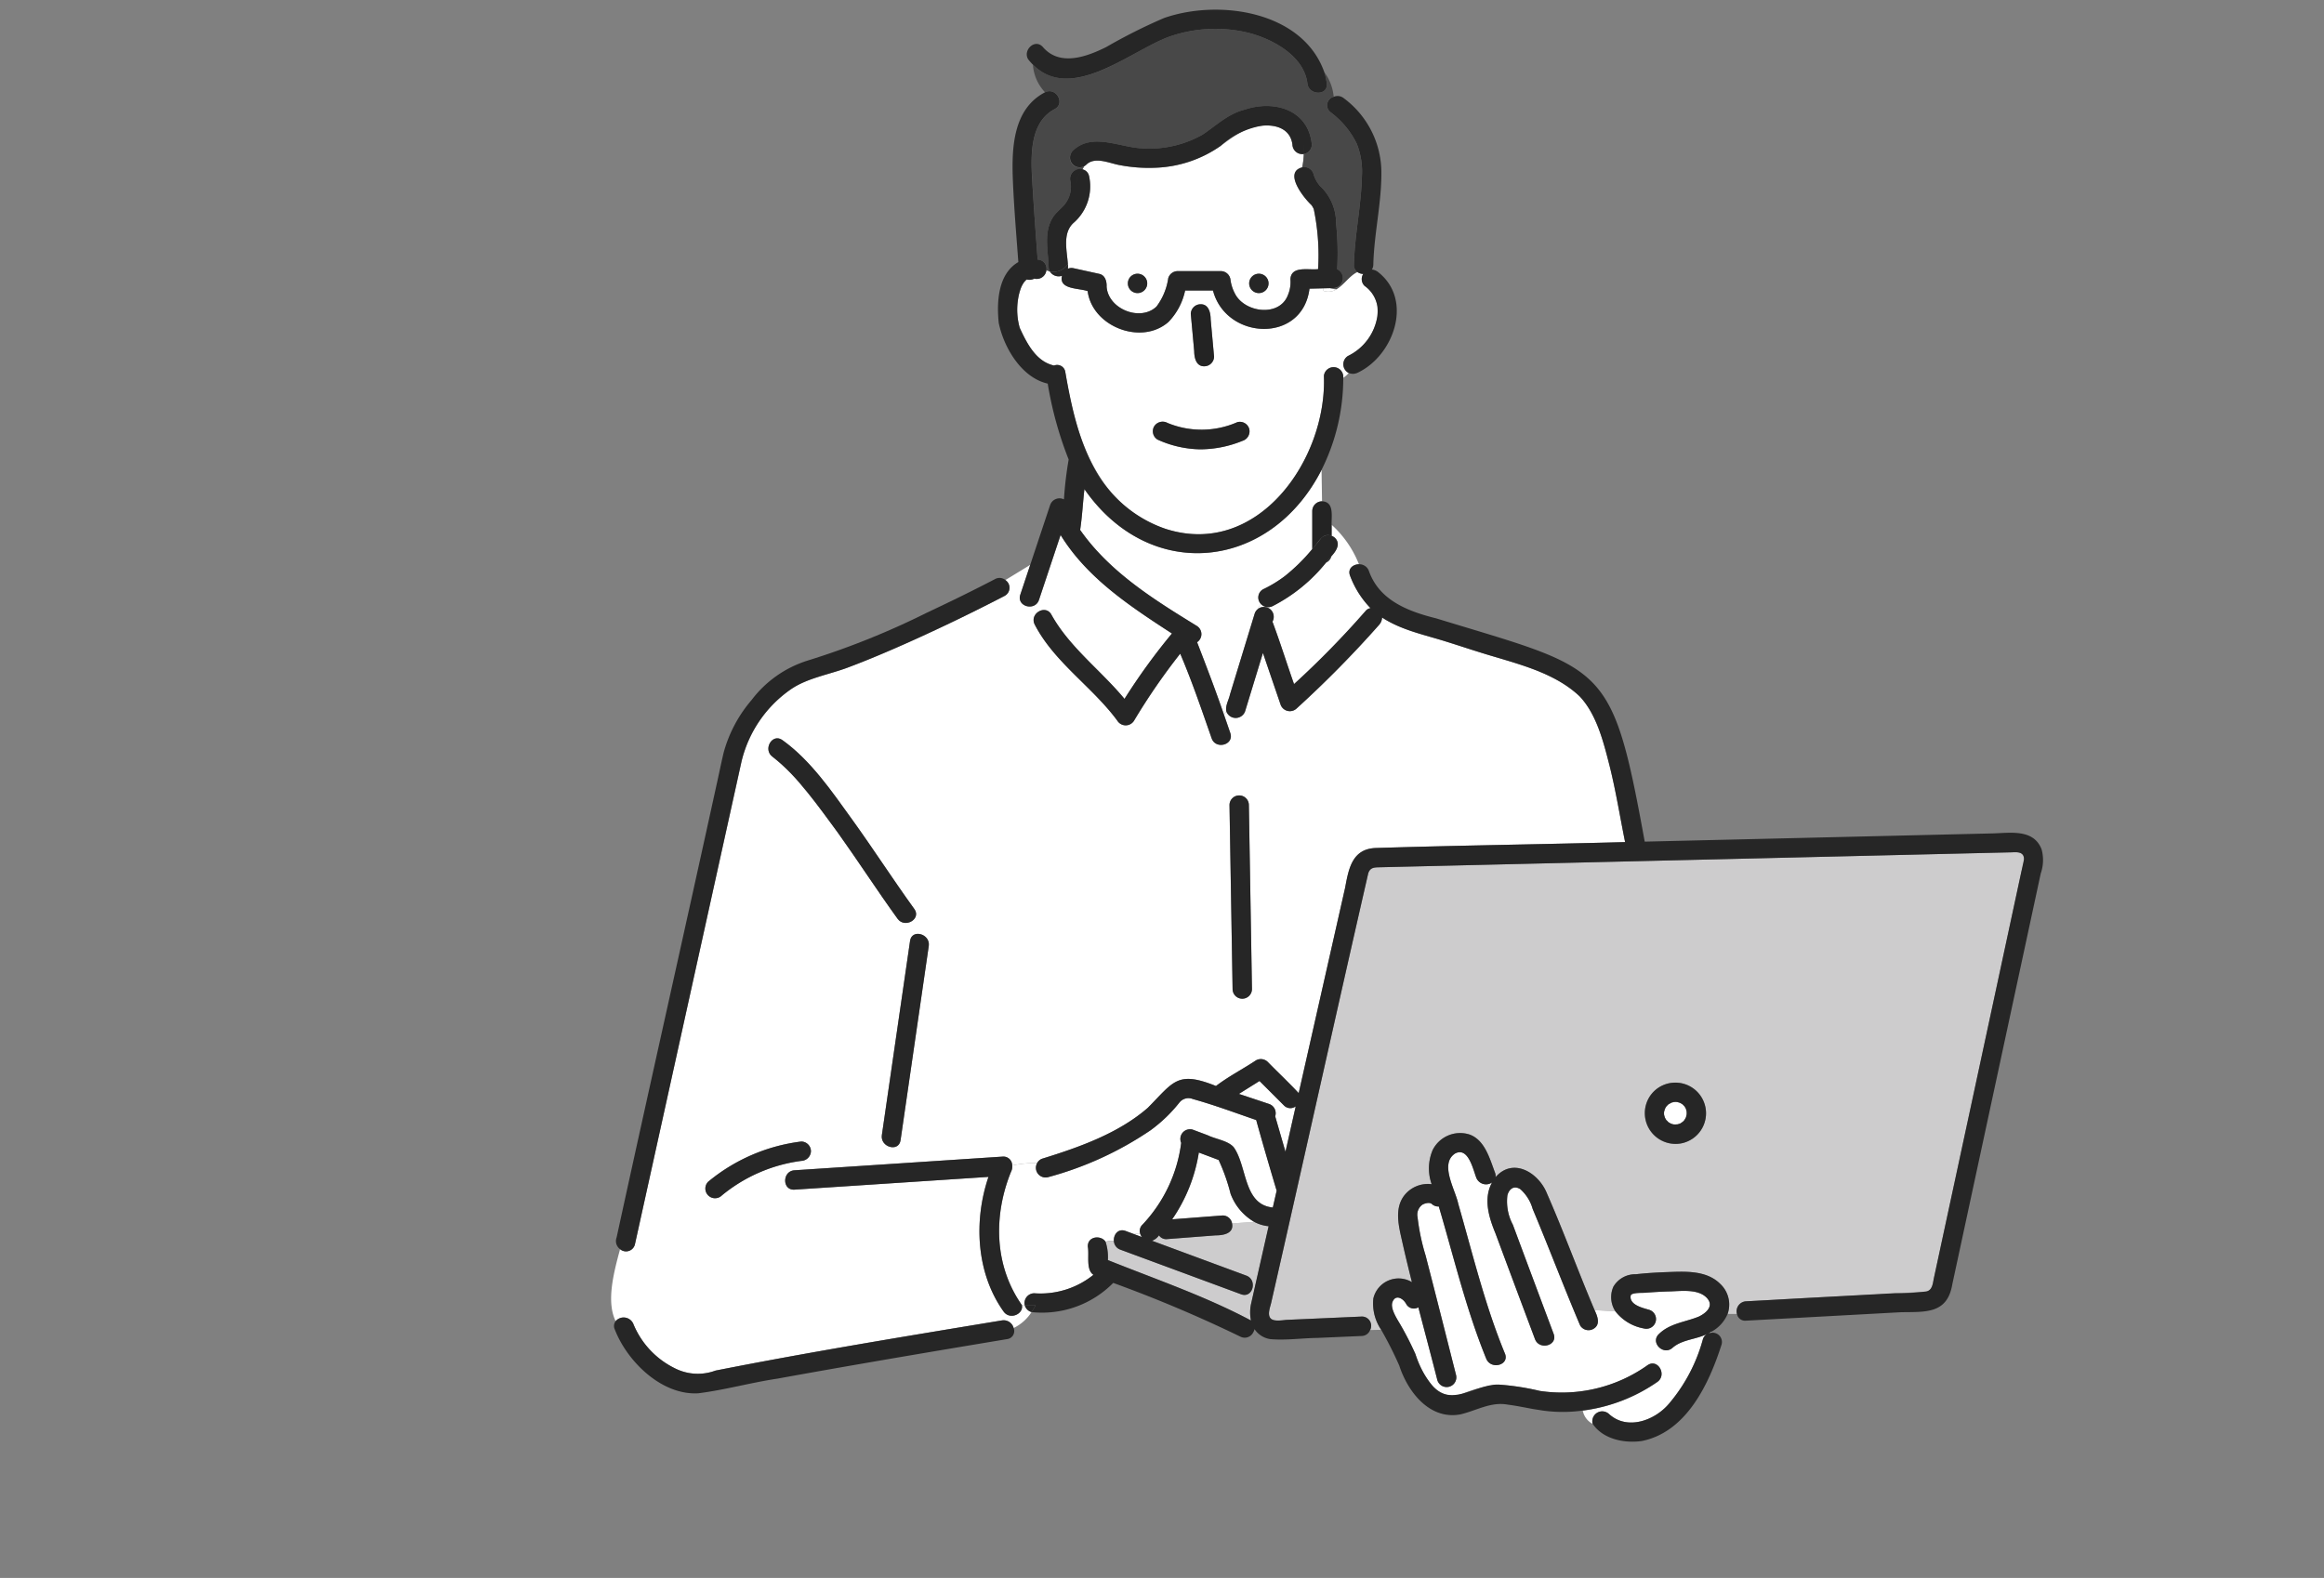 <svg xmlns="http://www.w3.org/2000/svg" xmlns:xlink="http://www.w3.org/1999/xlink" width="240" height="163" viewBox="0 0 240 163"><rect x="0" y="0" width="240" height="163" fill="#808080" stroke="none"/><defs><style>.a,.b{fill:none;}.a{stroke:#707070;}.c{clip-path:url(#a);}.d{clip-path:url(#b);}.e{fill:#fff;}.f{fill:#484848;}.g{fill:#cdcccd;}.h{fill:#232323;}.i{fill:#262626;}</style><clipPath id="a"><rect class="a" width="240" height="163" transform="translate(713 1348)"/></clipPath><clipPath id="b"><rect class="b" width="147.889" height="147.926"/></clipPath></defs><g class="c" transform="translate(-713 -1348)"><g transform="translate(776.111 1349)"><g class="d"><path class="e" d="M109.506,115.106a.153.153,0,0,0-.022-.016l-.01,0a.169.169,0,0,1,.032.019"/><path class="e" d="M110.046,115.164a.387.387,0,0,1,.105-.008.289.289,0,0,0-.039,0,.233.233,0,0,1-.066.011"/><path class="e" d="M109.426,115.071l.048.016a.446.446,0,0,0-.071-.043c-.031-.007-.036.008.023.027"/><path class="e" d="M108.951,113.318c.006,0,.008-.008.015-.012l0-.009a.2.2,0,0,1-.02.021"/><path class="e" d="M111.068,113.758a.422.422,0,0,0,0,.046l0,.015a.313.313,0,0,1,0-.061"/><path class="e" d="M110.707,114.873l-.044.023a.476.476,0,0,1-.043.032.576.576,0,0,1,.087-.055"/><path class="e" d="M108.987,113.273l-.016.024a.511.511,0,0,0,.073-.069c0-.019-.02-.014-.057.045"/><path class="e" d="M111.077,113.849c0-.01-.006-.019-.008-.029,0,.028,0,.055,0,.085.009.009.017-.009.005-.056"/><path class="e" d="M109.209,113.059h0"/><path class="e" d="M108.747,113.861a1.721,1.721,0,0,0,0,.3,2.289,2.289,0,0,0,.1.329,1.823,1.823,0,0,0,.124.209.208.208,0,0,1,.06.058c.057.058.114.126.159.17a1,1,0,0,0,.216.121.23.23,0,0,1,.081.047,1.859,1.859,0,0,0,.256.069,2.273,2.273,0,0,0,.286.006c-.037,0-.014-.023.087-.013.087-.02.171-.046.256-.072a1.6,1.6,0,0,0,.25-.152c-.044.026-.051.016.044-.032a1.553,1.553,0,0,0,.171-.173c.052-.082.1-.164.148-.248a2.1,2.1,0,0,0,.094-.344c0-.044.005-.088.006-.133,0-.028,0-.061-.009-.094a.188.188,0,0,1-.008-.1c-.023-.091-.047-.181-.076-.271a2.174,2.174,0,0,0-.153-.259h0l-.2-.2-.005,0a2.1,2.1,0,0,0-.26-.151c-.1-.032-.2-.059-.3-.085a2.343,2.343,0,0,0-.278,0,2,2,0,0,0-.314.078,2.272,2.272,0,0,1-.252.141.776.776,0,0,0-.181.177c0,.015-.028.045-.078.078a2.006,2.006,0,0,0-.133.229,2.29,2.29,0,0,0-.1.372c.006-.023.007-.029.012-.046.009-.085.045-.164,0,0"/><path class="e" d="M69.469,113.183l-2.511-2.511L64.829,112l3.1,1.034a1.009,1.009,0,0,1,.647,1.28q.529,1.83,1.061,3.66.528-2.343,1.058-4.684a.923.923,0,0,1-1.229-.11"/><path class="e" d="M109,114.748c.036.057.046.039.024,0a.532.532,0,0,0-.056-.052l.032.048"/><path class="e" d="M113.6,136.68v-.1c-.113.063-.227.123-.343.179a.988.988,0,0,1,.343-.08"/><path class="e" d="M54.827,126.789a1.075,1.075,0,0,1-.2-.385q-.338.039-.7.053l.9.332"/><path class="e" d="M68.382,62.944c-.028.092-.056.184-.085.276.794,2.126,1.472,4.3,2.226,6.445a93.822,93.822,0,0,0,7.4-7.567.8.8,0,0,1,.5-.278,9.627,9.627,0,0,1-2.109-3.335c-.29-.72.295-1.19.912-1.2a10.864,10.864,0,0,0-2.819-4.075v1.151c1.064.427.577,1.5-.03,2.094a1,1,0,0,1-.55.662A17.024,17.024,0,0,1,68.334,61.6a1.021,1.021,0,0,1-1.231-.211,1.263,1.263,0,0,0-.314.516,1,1,0,0,1,1.593,1.035"/><path class="e" d="M63.537,72.5c-.142-.575.257-1.208.375-1.776q1.269-4.156,2.54-8.312a.974.974,0,0,1,.337-.5,1.263,1.263,0,0,1,.314-.516.972.972,0,0,1,.221-1.518,13.078,13.078,0,0,0,2.246-1.362,19.014,19.014,0,0,0,2.836-2.794V51.785a1.016,1.016,0,0,1,1.01-1l-.05-3.247C68.06,57.953,55.644,59.268,48.877,49.528c-.162,1.4-.229,2.823-.442,4.213,3.045,4.351,7.618,7.193,12.046,9.915a1,1,0,0,1,.032,1.685C61.5,67.9,62.381,70.2,63.27,72.755a2.823,2.823,0,0,1,.267-.255"/><path class="e" d="M103.057,77.9c-.6-2.356-1.318-5.15-3.04-6.968-2.365-2.239-5.7-3.163-8.747-4.074-1.707-.494-3.384-1.063-5.08-1.592-2.226-.7-4.6-1.178-6.573-2.475a1.208,1.208,0,0,1-.28.726,111.8,111.8,0,0,1-8.544,8.668,1.014,1.014,0,0,1-1.673-.442q-.9-2.646-1.808-5.292-.919,3.009-1.838,6.018a1.029,1.029,0,0,1-1.936.035,2.831,2.831,0,0,0-.268.255q.344.984.68,1.97c.419,1.224-1.516,1.745-1.93.532-1.024-2.929-2.025-5.881-3.243-8.736a65.222,65.222,0,0,0-4.767,6.922,1.015,1.015,0,0,1-1.729,0c-2.563-3.485-6.506-6.024-8.523-9.918-.592-1.143,1.136-2.155,1.729-1.01,1.878,3.368,5.107,5.737,7.537,8.681a64.234,64.234,0,0,1,4.9-6.757c-4.279-2.786-8.766-5.72-11.5-10.179q-1.116,3.351-2.231,6.7c-.406,1.219-2.339.693-1.931-.532q.514-1.542,1.027-3.085l-2.574,1.574a.95.95,0,0,1-.068,1.634l-.513.265q-4.591,2.362-9.3,4.481c-2.114.948-4.248,1.858-6.418,2.67-1.895.709-4.1,1.062-5.79,2.194a12.666,12.666,0,0,0-5.156,7.508Q7.961,102.6,2.459,127.537a.942.942,0,0,1-1.534.5c-.67,2.471-1.439,5.423-.459,7.433a1.089,1.089,0,0,1,1.831.3,8.818,8.818,0,0,0,4.234,4.547,5.242,5.242,0,0,0,4.248.263c9.818-1.939,19.707-3.552,29.58-5.184a1.068,1.068,0,0,1,1.209.79,4.616,4.616,0,0,0,1.852-1.651,1,1,0,0,1-.708-.727h-.3c.224.906-1.223,1.6-1.885.673-2.821-3.953-3.109-9.342-1.562-13.908l-20.031,1.317c-1.288.084-1.279-1.918,0-2l21.524-1.415a.909.909,0,0,1,.958.914,12.791,12.791,0,0,1,2.584-.255.953.953,0,0,1,.576-.461c3.774-1.169,7.823-2.6,10.847-5.235,2.682-2.695,3.02-3.863,7.041-2.256,1.292-.985,2.772-1.743,4.129-2.646a1.018,1.018,0,0,1,1.213.156c1.057,1.082,2.167,2.12,3.2,3.225q2.4-10.617,4.8-21.235c.366-1.993.743-4.019,3.2-4.085,8.568-.267,17.141-.376,25.709-.609-.546-2.7-.974-5.421-1.656-8.093M19.637,118.92a16.2,16.2,0,0,0-8.2,3.565,1,1,0,0,1-1.415-1.416,18.631,18.631,0,0,1,9.611-4.151,1.007,1.007,0,0,1,1,1,1.033,1.033,0,0,1-1,1m.153-38.632a18.029,18.029,0,0,0-3.113-3.109c-1.039-.744-.038-2.48,1.011-1.728,2.915,2.086,5.086,5.273,7.158,8.143,2.21,3.062,4.252,6.242,6.464,9.3.757,1.046-.98,2.045-1.728,1.01-3.273-4.531-6.19-9.33-9.792-13.618M32.8,96.726q-1.457,10.029-2.912,20.059c-.185,1.272-2.114.728-1.931-.532q1.457-10.03,2.912-20.06c.185-1.272,2.114-.728,1.931.533m31.376,4.441q-.159-9.5-.319-19a1,1,0,0,1,2,0q.159,9.5.319,19a1,1,0,0,1-2,0"/><path class="e" d="M49.356,17.174a4.993,4.993,0,0,1-1.612,4.861c-1.145,1.058-.678,2.818-.575,4.244a3.337,3.337,0,0,0,.364-.572,3.337,3.337,0,0,1-.364.572,2.23,2.23,0,0,1,0,.476.992.992,0,0,1,.6-.045l2.645.582c.606.133.779.794.752,1.334.177,2.315,3.5,3.626,5.151,2.04a6.4,6.4,0,0,0,1.213-2.924,1.016,1.016,0,0,1,.965-.735h4.478a1.009,1.009,0,0,1,.989.925,4.232,4.232,0,0,0,.458,1.4c1,1.97,4.6,2.452,5.472.143a3.453,3.453,0,0,0,.256-1.63c.079-1.43,1.9-.918,2.858-1.045a23.386,23.386,0,0,0-.449-6.209,2.61,2.61,0,0,0-.143-.266c-.026-.043-.054-.084-.083-.125l-.024-.028c-.813-.762-2.892-3.387-.941-3.88a8.558,8.558,0,0,0,.164-1.38,1.02,1.02,0,0,1-1.175-.984c-.215-1.6-1.655-2.07-3.084-1.944-1.759.153-2.952,1.082-4.316,2.08a12.454,12.454,0,0,1-6.735,2.265,16.055,16.055,0,0,1-3.751-.279c-1.037-.193-2.512-.9-3.4-.038a1.083,1.083,0,0,1-.232.17,3.356,3.356,0,0,1-.177.312.891.891,0,0,1,.686.684m17.539,10.1a1,1,0,0,1,0,2,1,1,0,0,1,0-2m-12.529,0a1,1,0,0,1,0,2,1,1,0,0,1,0-2"/><path class="e" d="M74.227,28.768l-.67.016v.259a1.543,1.543,0,0,0,1.366-.17,2.144,2.144,0,0,1-.7-.1"/><path class="f" d="M76.711,26.333c.071-3.081.759-6.109.827-9.183a7.741,7.741,0,0,0-.551-3.337,9.048,9.048,0,0,0-2.72-3.241A.906.906,0,0,1,74.622,9a5.039,5.039,0,0,0-.97-2.54,6.854,6.854,0,0,1,.255,1.161c.155,1.278-1.849,1.262-2,0-.339-2.8-3.479-4.526-5.92-5.19a14.431,14.431,0,0,0-8.344.356C53.616,4.233,47.63,9.664,43.558,5.69a4.594,4.594,0,0,0,.725,2.174,2.639,2.639,0,0,0,2.582.492,2.639,2.639,0,0,1-2.582-.492,4.778,4.778,0,0,0,.529.674c1.133-.57,2.127,1.141.992,1.736-2.879,1.511-2.41,5.671-2.252,8.386.14,2.388.323,4.774.5,7.16a.927.927,0,0,1,.9,1.1,1.811,1.811,0,0,0,.366.127,1,1,0,0,1-.131-.474c-.053-1.729-.557-3.668.5-5.218.413-.606,1.072-.985,1.418-1.633a2.855,2.855,0,0,0,.324-2.02A.964.964,0,0,1,48.2,16.5v0a1.1,1.1,0,0,1,.47-.006,3.034,3.034,0,0,0,.177-.312,1,1,0,0,1-1.183-1.585c1.974-1.936,4.781-.384,7.14-.269a11.189,11.189,0,0,0,6.279-1.417c1.393-.933,2.628-2.143,4.308-2.57,3.052-1.042,6.622-.025,6.971,3.589a.987.987,0,0,1-.827.982,8.667,8.667,0,0,1-.163,1.381.981.981,0,0,1,1.161.673,3.334,3.334,0,0,0,.668,1.246,5.22,5.22,0,0,1,1.666,3.872,29.431,29.431,0,0,1,.113,4.74,1.048,1.048,0,0,1-.752,1.949,2.144,2.144,0,0,0,.7.1c.761-.459,1.358-1.406,2.15-1.769a.884.884,0,0,1-.362-.771"/><path class="e" d="M43.718,27.787l-.018,0a1.1,1.1,0,0,1-.773.087l-.015.008c-.022.016-.021.014-.033.022-.03.026-.06.053-.089.081s-.117.139-.149.173a3.319,3.319,0,0,0-.273.477,5.688,5.688,0,0,0-.351,1.319,6.889,6.889,0,0,0,.181,2.922c.74,1.593,1.676,3.474,3.544,3.888a.851.851,0,0,1,1.163.672c1.046,6.662,3.282,13.87,10.358,16.2,9.509,3.054,16.672-7.166,16.347-15.788a1,1,0,1,1,2,.176,2.54,2.54,0,0,0,.562-.493,1.009,1.009,0,0,1-.069-1.762,5.491,5.491,0,0,0,3.029-4.1,4.984,4.984,0,0,0,.01-.977,3.2,3.2,0,0,0-1.33-2.158.98.98,0,0,1-.135-1.234,1.056,1.056,0,0,1-.6-.194c-1.2.552-1.955,2.459-3.515,1.939v-.259l-1.441.035c-.721,5.7-8.624,5.319-9.968.189H59.273a6.616,6.616,0,0,1-1.725,3.255c-2.8,2.448-7.864.477-8.341-3.191-.9-.324-3-.151-2.647-1.584a1.068,1.068,0,0,1-1.246-.437,1.811,1.811,0,0,1-.366-.127,1,1,0,0,1-1.23.863m17.146,2.641c.852-.024,1.046.881,1.051,1.556l.351,3.851a1.013,1.013,0,0,1-1,1c-.852.024-1.046-.881-1.051-1.556l-.351-3.851a1.013,1.013,0,0,1,1-1M56.079,43.045a1.032,1.032,0,0,1,1.369-.359,9.165,9.165,0,0,0,7.218-.076,1.006,1.006,0,0,1,1.231.7,1.031,1.031,0,0,1-.7,1.231,11.574,11.574,0,0,1-4.388.875,11.031,11.031,0,0,1-4.372-1,1.009,1.009,0,0,1-.359-1.37"/><path class="e" d="M68.671,121.827c-.674-2.378-1.4-4.744-2.05-7.128-2.168-.744-4.336-1.557-6.539-2.167a1.192,1.192,0,0,0-1.406.38,15.218,15.218,0,0,1-2.958,2.839,35,35,0,0,1-10.6,4.854,1,1,0,0,1-1.108-1.47,12.8,12.8,0,0,0-2.585.255,1.194,1.194,0,0,1-.125.659c-1.836,4.526-1.737,9.7,1.121,13.762h.3a1.012,1.012,0,0,1,.977-1.217,8.72,8.72,0,0,0,6.119-1.906c-.8-.534-.416-2.028-.577-2.9-.055-1.081,1.338-1.247,1.831-.519a2.348,2.348,0,0,1,.859-.08c-.049-.644.44-1.317,1.207-1.034l.8.3q.363-.014.7-.052a.9.9,0,0,1,.258-.909,15.086,15.086,0,0,0,3.988-8.436,1,1,0,0,1,1.167-1.376l1.564.587c.822.405,2.121.558,2.7,1.251,1.4,1.979.976,5.917,4.029,6.215l.4-1.753a1.017,1.017,0,0,1-.063-.156"/><path class="g" d="M64.129,125.377c.2,1.056-.915,1.239-1.706,1.237L57.354,127a.883.883,0,0,1-.776-.39,1.5,1.5,0,0,1-.722.557l9.734,3.6c1.2.444.678,2.379-.532,1.931L52.6,128.091a1.009,1.009,0,0,1-.674-.9,2.353,2.353,0,0,0-.86.079,5.249,5.249,0,0,1,.241,1.9c4.953,1.987,10.062,3.727,14.777,6.24a4.168,4.168,0,0,1,.028-1.8l1.794-7.939a3.922,3.922,0,0,1-1.49-.452Z"/><path class="e" d="M63.972,122.308a19.737,19.737,0,0,0-1.23-3.48l-2.046-.769a16.717,16.717,0,0,1-2.754,6.9l5.211-.4a.987.987,0,0,1,.976.821l2.283-.16a5.6,5.6,0,0,1-2.44-2.909"/><path class="g" d="M144.635,87.047,79.229,88.594c-.492.012-.872.069-1.044.636C74.8,104,71.532,118.819,68.16,133.6c-.542,1.707-.109,1.979,1.639,1.743L77.507,135a.953.953,0,0,1,.875,1.393l1.15-.024a4.846,4.846,0,0,1-.817-3.238,2.678,2.678,0,0,1,3.986-1.69c-.348-1.39-.687-2.781-1-4.177-.342-1.529-.842-3.362.181-4.741a3.1,3.1,0,0,1,2.856-1.2,4.877,4.877,0,0,1,.1-3.519,3.171,3.171,0,0,1,3.792-1.618c1.6.558,2.107,2.509,2.648,3.937a.918.918,0,0,1,.055.474c1.817-2.082,4.446-.465,5.306,1.671,1.746,3.977,3.23,8.067,4.927,12.065l2.145.13a2.663,2.663,0,0,1-.207-2.553,2.622,2.622,0,0,1,2.325-1.281c1.04-.114,2.088-.18,3.134-.218,1.884-.068,4.149-.23,5.59,1.232a2.921,2.921,0,0,1,.744,3.086h.967a1.033,1.033,0,0,1,.934-1.3l2.667-.145c5.308-.337,10.653-.508,15.943-.869.656-.128.679-.86.8-1.4q4.509-20.959,9.02-41.918c.276-1.086.762-2.241-.989-2.048m-31.572,27.162a3.168,3.168,0,1,1-2.108-3.2,3.173,3.173,0,0,1,2.108,3.2"/><path class="e" d="M103.032,145.054c1.932,1.781,4.868.649,6.326-1.191a17.224,17.224,0,0,0,3.381-6.493.948.948,0,0,1,.512-.609c-1.15.617-2.614.581-3.626,1.454-.945.874-2.364-.539-1.415-1.415,1.116-1.1,2.725-1.228,4.107-1.794.8-.379,1.61-1.122.82-1.947-.894-.933-2.634-.689-3.795-.657q-1.236.035-2.471.134c-.435.073-1.818-.149-1.591.576.216.791,1.209.972,1.888,1.185a1,1,0,0,1-.532,1.93,4.787,4.787,0,0,1-2.926-1.763l-2.145-.13c.29.628.649,1.494-.127,1.937a1.007,1.007,0,0,1-1.369-.359c-1.693-3.986-3.222-8.04-4.9-12.033a4.3,4.3,0,0,0-1.267-2.034c-.648-.421-1.161-.053-1.342.629a5.123,5.123,0,0,0,.562,3.035q.468,1.261.939,2.523,1.632,4.38,3.275,8.756c.453,1.21-1.483,1.727-1.931.532q-2.04-5.444-4.069-10.891c-.684-1.657-1.289-3.6-.361-5.285a1.087,1.087,0,0,1-1.63-.488c-.35-.925-.836-3.192-2.175-2.508-1.657,1.049.011,3.745.312,5.195,1.492,5.183,2.757,10.486,4.824,15.481.493,1.191-1.445,1.705-1.93.532-2.078-5.093-3.343-10.464-4.9-15.727a.978.978,0,0,1-.72-.259c-.237-.21-.746-.071-.991.082a1.266,1.266,0,0,0-.483,1.275,21.739,21.739,0,0,0,.826,3.948c1.065,4.108,2.1,8.224,3.143,12.337a1,1,0,0,1-1.93.532c-.636-2.5-1.307-5-1.957-7.5a.907.907,0,0,1-1.27-.371c-.3-.552-1.094-1.018-1.407-.166-.262.713.587,1.892.915,2.488a31.668,31.668,0,0,1,1.462,2.9c.717,2.043,2.119,4.956,4.758,4.116a13.2,13.2,0,0,1,3.83-.977,25.951,25.951,0,0,1,4.242.651,15.3,15.3,0,0,0,11.13-2.65c1.061-.739,2.06,1,1.011,1.729a17.359,17.359,0,0,1-7.692,2.953,1.951,1.951,0,0,0,1.017,1.367,1.024,1.024,0,0,1,1.672-1.028"/><path class="e" d="M108.951,114.68c.006,0,.014.015.021.02l0-.006a.21.21,0,0,0-.017-.014"/><path class="h" d="M73.417,50.784l.045,2.9-.045-2.9a1.016,1.016,0,0,0-1.01,1v3.935c.579-.56,1.007-1.778,2-1.355v-1.15c-.063-.047-.117-.1-.183-.148.066.044.12.1.183.148-.036-.877.294-2.38-.991-2.43"/><path class="h" d="M74.378,56.459q-.27.334-.55.662a1,1,0,0,0,.55-.662"/><path class="h" d="M61.265,36.836a1.012,1.012,0,0,0,1-1l-.351-3.851c-.005-.674-.2-1.581-1.051-1.556a1.013,1.013,0,0,0-1,1l.351,3.852c.005.673.2,1.58,1.051,1.555"/><path class="h" d="M56.079,43.045a1.009,1.009,0,0,0,.359,1.37,11.031,11.031,0,0,0,4.372,1A11.574,11.574,0,0,0,65.2,44.54a1.031,1.031,0,0,0,.7-1.231,1.006,1.006,0,0,0-1.231-.7,9.165,9.165,0,0,1-7.218.076,1.032,1.032,0,0,0-1.369.359"/><path class="i" d="M54.366,27.275a1,1,0,0,0,0,2,1,1,0,0,0,0-2"/><path class="i" d="M66.895,27.275a1,1,0,0,0,0,2,1,1,0,0,0,0-2"/><path class="i" d="M79.226,27.117a1.264,1.264,0,0,0-.662-.274.979.979,0,0,0,.149-.509c.076-3.246.882-6.462.83-9.7a9.577,9.577,0,0,0-3.86-7.473A1.021,1.021,0,0,0,74.622,9a3.753,3.753,0,0,0,.938,2.025A3.753,3.753,0,0,1,74.622,9a.906.906,0,0,0-.355,1.571,9.059,9.059,0,0,1,2.721,3.241,7.73,7.73,0,0,1,.55,3.337c-.068,3.075-.755,6.1-.826,9.184a.879.879,0,0,0,.361.77,1.5,1.5,0,0,1,1.156-.063c0-.667-1.335-1.334-.667-2-.668.668.667,1.335.667,2a1.5,1.5,0,0,0-1.156.063,1.052,1.052,0,0,0,.6.195.981.981,0,0,0,.135,1.234,3.2,3.2,0,0,1,1.33,2.157,5.073,5.073,0,0,1-.009.978,5.492,5.492,0,0,1-3.03,4.1,1.008,1.008,0,0,0,.069,1.761,5.5,5.5,0,0,0,.724-1.142,5.5,5.5,0,0,1-.724,1.142,1.122,1.122,0,0,0,.941-.033c3.716-1.762,5.757-7.5,2.115-10.376"/><path class="i" d="M73.652,6.461c-.032-.036-.06-.072-.094-.107.034.035.062.071.094.107C71.428.151,62.781-1.119,57.109.858a56.545,56.545,0,0,0-5.975,3c-2.03,1.012-4.8,2.026-6.541.008-.8-.925-2.1.3-1.528,1.256a.806.806,0,0,1,.463-.106.806.806,0,0,0-.463.106C47.029,10.14,53.471,4.3,57.641,2.788a14.434,14.434,0,0,1,8.345-.356c2.441.664,5.58,2.389,5.92,5.19.153,1.262,2.156,1.278,2,0a6.759,6.759,0,0,0-.255-1.161"/><path class="i" d="M74.979,26.82a29.443,29.443,0,0,0-.113-4.741A5.222,5.222,0,0,0,73.2,18.207a3.327,3.327,0,0,1-.669-1.246.98.98,0,0,0-1.16-.673,5.769,5.769,0,0,1-.483,1.411v0a5.769,5.769,0,0,0,.483-1.411c-1.951.494.125,3.116.94,3.88l.024.028c.029.041.057.082.084.125a2.712,2.712,0,0,1,.142.266A23.342,23.342,0,0,1,73.01,26.8c-.957.126-2.781-.384-2.858,1.045a3.453,3.453,0,0,1-.256,1.63c-.868,2.309-4.475,1.827-5.472-.143a4.209,4.209,0,0,1-.458-1.4,1.009,1.009,0,0,0-.989-.925H58.5a1.017,1.017,0,0,0-.965.735,6.409,6.409,0,0,1-1.213,2.924c-1.655,1.586-4.974.275-5.15-2.041.026-.539-.146-1.2-.753-1.333l-2.645-.582a.989.989,0,0,0-.6.045,2.3,2.3,0,0,0,0-.476,1.808,1.808,0,0,1-1.856.773,1.068,1.068,0,0,0,1.246.437c-.352,1.433,1.742,1.259,2.647,1.584.477,3.667,5.547,5.638,8.341,3.191a6.63,6.63,0,0,0,1.726-3.255h2.876c1.346,5.133,9.248,5.508,9.967-.19l1.441-.035v0l1.043-.025a1.018,1.018,0,0,0,.379-1.939"/><path class="i" d="M49.355,17.174a.891.891,0,0,0-.686-.684c-.365.573-.849,1.117-.47,1.876-.379-.759.1-1.3.47-1.876a1.012,1.012,0,0,0-1.244,1.216,2.862,2.862,0,0,1-.325,2.021c-.346.648-1,1.026-1.418,1.632-1.056,1.551-.552,3.489-.5,5.219a1,1,0,0,0,.131.474,1.807,1.807,0,0,0,1.855-.773c-.1-1.426-.57-3.185.574-4.243a4.993,4.993,0,0,0,1.612-4.862"/><path class="i" d="M72.361,13.925c-.354-3.616-3.913-4.63-6.971-3.589-1.681.428-2.914,1.637-4.308,2.571A11.178,11.178,0,0,1,54.8,14.323c-2.36-.115-5.167-1.666-7.141.269a1.006,1.006,0,0,0,1.183,1.586,1.2,1.2,0,0,0,.021-1.149,1.2,1.2,0,0,1-.021,1.149,1.028,1.028,0,0,0,.232-.17c.883-.865,2.358-.155,3.4.038a16.006,16.006,0,0,0,3.752.279A12.468,12.468,0,0,0,62.96,14.06a8.38,8.38,0,0,1,4.316-2.081c1.428-.125,2.869.344,3.083,1.946a1.021,1.021,0,0,0,1.175.983c.019-.4.021-.809.021-1.213,0,.4,0,.808-.021,1.213a.988.988,0,0,0,.827-.983"/><path class="i" d="M42.712,133.811a.994.994,0,0,0,.707.727c.158-.235.3-.479.432-.727Z"/><path class="i" d="M147.725,86.735c-.826-2.139-3.253-1.686-5.055-1.644l-35.93.85c-3.4-18.657-4.029-17.706-21.542-23.065-2.895-.721-5.889-1.859-6.952-4.924a1.049,1.049,0,0,0-1.019-.664,17,17,0,0,0,1,1.784,17,17,0,0,1-1-1.784c-.616.007-1.2.476-.911,1.2a9.631,9.631,0,0,0,2.109,3.336.8.8,0,0,0-.5.278,93.794,93.794,0,0,1-7.4,7.566c-.754-2.142-1.432-4.319-2.226-6.444a1.019,1.019,0,0,0-1.508-1.311,5.337,5.337,0,0,0,.1,1.834,5.337,5.337,0,0,1-.1-1.834.982.982,0,0,0-.338.5q-1.269,4.156-2.539,8.313c-.119.568-.517,1.2-.375,1.775a4.265,4.265,0,0,0,1.345-1.416A4.265,4.265,0,0,1,63.538,72.5a1.029,1.029,0,0,0,1.936-.034l1.839-6.019q.9,2.647,1.808,5.293a1.014,1.014,0,0,0,1.673.442,111.785,111.785,0,0,0,8.543-8.668,1.216,1.216,0,0,0,.281-.726c1.974,1.3,4.347,1.774,6.572,2.474,1.7.53,3.374,1.1,5.08,1.593,3.048.91,6.384,1.835,8.747,4.074,1.723,1.818,2.438,4.612,3.04,6.967.683,2.673,1.11,5.394,1.657,8.094-8.569.233-17.142.342-25.71.608-2.454.068-2.833,2.091-3.2,4.086l-4.8,21.235c-1.03-1.1-2.14-2.144-3.2-3.225a1.016,1.016,0,0,0-1.213-.156c-1.357.9-2.837,1.661-4.128,2.646-4.009-1.608-4.372-.433-7.042,2.256-3.024,2.634-7.073,4.066-10.847,5.235a.953.953,0,0,0-.576.461c.286,0,.572-.005.858-.005-.286,0-.572,0-.858.005a1,1,0,0,0,1.109,1.469,34.987,34.987,0,0,0,10.605-4.853,15.247,15.247,0,0,0,2.958-2.839,1.191,1.191,0,0,1,1.406-.38c2.2.61,4.37,1.423,6.539,2.167.675,2.433,1.378,4.869,2.113,7.284l-.4,1.753c-3.054-.3-2.628-4.234-4.029-6.215-.582-.694-1.879-.846-2.7-1.251l-1.564-.587a1,1,0,0,0-1.167,1.376,15.077,15.077,0,0,1-3.989,8.436.9.9,0,0,0-.257.909,2.619,2.619,0,0,0,1.577-.6,2.619,2.619,0,0,1-1.577.6,1.071,1.071,0,0,0,.2.384l-.9-.332c-.345.013-.7.014-1.059.014.358,0,.714,0,1.059-.014l-.8-.3c-.767-.284-1.255.39-1.206,1.034a4.073,4.073,0,0,0,2.284-.055,4.073,4.073,0,0,1-2.284.055,1.008,1.008,0,0,0,.674.9L65.058,132.7c1.21.448,1.732-1.486.532-1.93l-9.734-3.6a1.5,1.5,0,0,0,.722-.557.886.886,0,0,0,.776.391l5.07-.389c.789,0,1.909-.183,1.7-1.238l-1.95.137,1.95-.137a.985.985,0,0,0-.976-.82l-5.211.4a16.7,16.7,0,0,0,2.754-6.9l2.046.769a19.747,19.747,0,0,1,1.23,3.481,5.605,5.605,0,0,0,2.44,2.908l2.134-.15-2.134.15a3.9,3.9,0,0,0,1.49.452q-.9,3.971-1.793,7.939a4.154,4.154,0,0,0-.029,1.8c-4.715-2.513-9.823-4.253-14.776-6.24a5.243,5.243,0,0,0-.241-1.895,2.017,2.017,0,0,0-.861.532,2.017,2.017,0,0,1,.861-.532c-.493-.728-1.886-.562-1.831.519.161.87-.222,2.359.577,2.9a8.721,8.721,0,0,1-6.119,1.906,1.011,1.011,0,0,0-.977,1.217h1.138c.119-.221.233-.444.345-.668-.112.224-.226.447-.345.668h0c-.133.248-.273.491-.431.727a10.32,10.32,0,0,0,8.437-3.015,137.808,137.808,0,0,1,13.1,5.536.985.985,0,0,0,1.363-.431,2.172,2.172,0,0,0-.767-.148,2.172,2.172,0,0,1,.767.148,1.107,1.107,0,0,0,.127-.33,2.394,2.394,0,0,0,1.616,1.03,1.568,1.568,0,0,0,.827-.181,1.568,1.568,0,0,1-.827.181c1.606.145,3.241-.1,4.856-.122l4.59-.2a.955.955,0,0,0,.876-.61l-3.245.068,3.245-.068A.952.952,0,0,0,77.506,135l-7.706.341c-.425.019-1.278.2-1.641-.1-.447-.373-.1-1.179,0-1.643,3.369-14.78,6.644-29.6,10.024-44.369.173-.567.552-.624,1.045-.636l2.015-.048,57.485-1.36,5.906-.139c.556-.013,1.291-.094,1.272.731q-4.637,21.6-9.3,43.234c-.117.544-.14,1.276-.8,1.4a24.489,24.489,0,0,1-3.264.178l-12.679.692-2.667.145a1.033,1.033,0,0,0-.934,1.3h0a.856.856,0,0,0,.934.7l15.974-.871c2.531-.052,4.809.219,5.332-2.878l9.135-42.448a4.2,4.2,0,0,0,.086-2.5M69.64,117.976q-.531-1.83-1.061-3.66a1.008,1.008,0,0,0-.647-1.28L64.829,112l2.13-1.332,2.51,2.511a.923.923,0,0,0,1.229.11q-.529,2.341-1.058,4.684"/><path class="i" d="M73.61,37.843c.325,8.621-6.839,18.844-16.348,15.788a13.284,13.284,0,0,1-7.229-6.019c-1.77-3.1-2.505-6.7-3.129-10.18a.85.85,0,0,0-1.163-.672c-1.868-.415-2.8-2.295-3.543-3.889a6.851,6.851,0,0,1-.181-2.921,5.686,5.686,0,0,1,.35-1.319,3.305,3.305,0,0,1,.273-.477c.033-.034.131-.154.15-.174s.058-.054.089-.08l.032-.022.015-.008a1.11,1.11,0,0,0,.774-.087l.018,0a1,1,0,0,0,1.229-.863,2.748,2.748,0,0,1-.752-.551,2.748,2.748,0,0,0,.752.551.926.926,0,0,0-.9-1.1c-.174-2.386-.356-4.772-.5-7.16-.159-2.715-.627-6.875,2.252-8.386,1.141-.6.13-2.327-1.011-1.728-3.3,1.73-3.43,5.789-3.3,9.064.116,2.823.357,5.644.566,8.462-2.1,1.211-2.249,4.116-2.026,6.279.523,2.555,2.354,5.662,5.06,6.277a37.738,37.738,0,0,0,2.162,7.84,38.4,38.4,0,0,0-.488,4.116,1.024,1.024,0,0,0-1.428.593l-2.054,6.167,1.239-.757-1.239.757q-.513,1.543-1.027,3.085c-.408,1.225,1.524,1.751,1.93.532q1.116-3.349,2.231-6.7c2.731,4.459,7.217,7.393,11.5,10.179a64.478,64.478,0,0,0-4.9,6.756c-2.429-2.943-5.659-5.312-7.537-8.68-.593-1.145-2.321-.133-1.729,1.01,2.017,3.894,5.961,6.433,8.524,9.918a1.014,1.014,0,0,0,1.728,0,65.371,65.371,0,0,1,4.767-6.922c1.218,2.855,2.219,5.807,3.243,8.736.415,1.212,2.349.692,1.931-.532q-.338-.985-.68-1.97a1.373,1.373,0,0,0-.39,1,1.373,1.373,0,0,1,.39-1C62.381,70.2,61.5,67.9,60.513,65.34a1,1,0,0,0-.032-1.684c-4.428-2.722-9-5.564-12.046-9.915.213-1.391.28-2.813.442-4.214,6.775,9.748,19.186,8.418,24.489-1.99l-.017-1.115.017,1.115a21.118,21.118,0,0,0,2.241-9.519,2.477,2.477,0,0,1-1.383.367,2.477,2.477,0,0,0,1.383-.367,1,1,0,1,0-2-.175"/><path class="i" d="M40.715,58.918,38.5,60.274l2.219-1.356a.959.959,0,0,0-1.078-.095c-2.3,1.2-4.644,2.345-7,3.451a81.64,81.64,0,0,1-12.36,4.967,11.6,11.6,0,0,0-5.771,4.066,13.99,13.99,0,0,0-2.887,5.427c-.232.978-.433,1.965-.65,2.947C7.533,95.4,3.991,111.105.567,126.83a1.038,1.038,0,0,0,.358,1.212c.221-.816.431-1.58.563-2.239-.132.659-.342,1.423-.563,2.239a.943.943,0,0,0,1.534-.505q5.5-24.933,11-49.866a12.669,12.669,0,0,1,5.157-7.508c1.692-1.133,3.9-1.485,5.79-2.194,2.17-.813,4.3-1.723,6.418-2.67q4.712-2.112,9.3-4.481l.514-.266a.95.95,0,0,0,.068-1.634"/><path class="i" d="M42.417,133.811h0c-2.859-4.063-2.958-9.236-1.122-13.762a1.193,1.193,0,0,0,.126-.659,7.35,7.35,0,0,0-2.564,1.075,7.35,7.35,0,0,1,2.564-1.075.91.91,0,0,0-.958-.914l-21.524,1.415c-1.279.084-1.288,2.087,0,2l20.031-1.317c-1.547,4.566-1.259,9.955,1.562,13.908.662.927,2.109.233,1.885-.673"/><path class="i" d="M113.6,136.68v0a.988.988,0,0,0-.343.08c.116-.056.23-.116.343-.179v0a3.7,3.7,0,0,0,1.7-1.851h0a2.921,2.921,0,0,0-.743-3.086c-1.442-1.462-3.707-1.3-5.591-1.232-1.046.038-2.093.1-3.134.218a2.62,2.62,0,0,0-2.325,1.281,2.665,2.665,0,0,0,.207,2.553l1.618.1-1.618-.1a4.787,4.787,0,0,0,2.926,1.763,1,1,0,0,0,.533-1.931c-.708-.2-2.136-.553-1.856-1.532.216-.245,1.2-.2,1.558-.228q1.233-.1,2.471-.134c1.161-.033,2.9-.276,3.795.657.79.825-.023,1.568-.82,1.947-1.382.566-2.991.69-4.107,1.793-.949.877.47,2.29,1.415,1.416,1.012-.873,2.476-.838,3.627-1.455a.948.948,0,0,0-.513.61,17.232,17.232,0,0,1-3.381,6.493c-1.457,1.84-4.4,2.973-6.326,1.191a1.024,1.024,0,0,0-1.672,1.028,6.493,6.493,0,0,0,2.894.408,6.493,6.493,0,0,1-2.894-.408c1.073,1.59,3.259,2.032,5.073,1.776,4.607-.923,6.937-5.886,8.237-9.956a.961.961,0,0,0-1.074-1.222"/><path class="i" d="M96.208,144.71a15,15,0,0,0,4.136,0,3.894,3.894,0,0,1-.094-.894,3.894,3.894,0,0,0,.094.894,17.35,17.35,0,0,0,7.691-2.953c1.05-.732.05-2.468-1.01-1.729a15.3,15.3,0,0,1-11.13,2.65,25.984,25.984,0,0,0-4.242-.651c-2.383-.069-4.872,2.414-6.852.1a9.548,9.548,0,0,1-1.736-3.241A31.789,31.789,0,0,0,81.6,136c-.328-.6-1.176-1.775-.914-2.488.313-.852,1.1-.386,1.406.166a.908.908,0,0,0,1.271.371c.65,2.5,1.32,5,1.956,7.5a1,1,0,0,0,1.93-.532c-1.045-4.113-2.078-8.229-3.143-12.337a21.739,21.739,0,0,1-.826-3.948,1.268,1.268,0,0,1,.483-1.275c.245-.153.755-.292.992-.082a.977.977,0,0,0,.72.259c1.557,5.263,2.822,10.634,4.9,15.727.486,1.173,2.423.659,1.93-.532-2.066-5-3.332-10.3-4.824-15.481-.3-1.459-1.969-4.137-.312-5.195,1.339-.684,1.826,1.583,2.176,2.508a1.086,1.086,0,0,0,1.629.488c-.927,1.69-.323,3.627.361,5.285q2.023,5.449,4.069,10.891c.449,1.195,2.384.678,1.931-.532q-1.641-4.377-3.275-8.756-.469-1.261-.938-2.523a5.116,5.116,0,0,1-.563-3.035c.182-.682.695-1.05,1.342-.629a4.3,4.3,0,0,1,1.267,2.034c1.677,3.993,3.206,8.047,4.9,12.033a1.008,1.008,0,0,0,1.37.359c.774-.444.417-1.308.126-1.937l-1.788-.108,1.788.108c-1.7-4-3.181-8.088-4.926-12.065-.858-2.135-3.493-3.754-5.306-1.67a.922.922,0,0,0-.056-.475c-.54-1.428-1.046-3.378-2.647-3.937a3.173,3.173,0,0,0-3.793,1.618,4.869,4.869,0,0,0-.1,3.52,3.1,3.1,0,0,0-2.857,1.2c-1.022,1.379-.523,3.212-.181,4.741.312,1.4.651,2.788,1,4.177a2.677,2.677,0,0,0-3.985,1.69,4.855,4.855,0,0,0,.815,3.238l.968-.02-.968.02a39.138,39.138,0,0,1,1.864,3.692c.877,2.7,3.123,5.625,6.3,5.041,1.644-.377,3.146-1.334,4.9-1.009.894.111,1.767.3,2.645.457"/><path class="i" d="M41.568,136.19a5.537,5.537,0,0,1-.709.291,5.537,5.537,0,0,0,.709-.291,1.068,1.068,0,0,0-1.209-.791c-9.873,1.632-19.762,3.246-29.58,5.185a5.242,5.242,0,0,1-4.248-.264A8.817,8.817,0,0,1,2.3,135.774a1.089,1.089,0,0,0-1.831-.3,3.6,3.6,0,0,0,1.689,1.674,3.6,3.6,0,0,1-1.689-1.674.811.811,0,0,0-.1.832c1.256,3.295,4.834,6.851,8.639,6.621,2.726-.344,5.418-1.1,8.144-1.509,7.9-1.433,15.821-2.77,23.743-4.088a.837.837,0,0,0,.676-1.14"/><path class="i" d="M66.181,101.167q-.159-9.5-.319-19a1,1,0,0,0-2,0q.159,9.5.319,19a1,1,0,0,0,2,0"/><path class="i" d="M29.891,116.785q1.456-10.029,2.912-20.059c.183-1.261-1.746-1.805-1.931-.533q-1.455,10.03-2.911,20.06c-.183,1.26,1.745,1.8,1.93.532"/><path class="i" d="M29.582,93.906c.748,1.034,2.485.036,1.729-1.01-2.213-3.06-4.255-6.24-6.465-9.3-2.071-2.871-4.242-6.057-7.158-8.143-1.049-.752-2.05.984-1.01,1.728,2.712,2.124,4.668,5.068,6.714,7.806,2.108,2.942,4.069,5.988,6.19,8.921"/><path class="i" d="M10.026,121.07a1,1,0,0,0,1.415,1.416,16.191,16.191,0,0,1,8.195-3.565,1.034,1.034,0,0,0,1-1,1.007,1.007,0,0,0-1-1,18.628,18.628,0,0,0-9.61,4.151"/><path class="i" d="M74.757,54.573a1.013,1.013,0,0,0-1.416,0c-.3.388-.616.769-.935,1.146a19.015,19.015,0,0,1-2.836,2.794,13.04,13.04,0,0,1-2.246,1.362.972.972,0,0,0-.221,1.518,1.678,1.678,0,0,1,.449-.319,1.678,1.678,0,0,0-.449.319,1.022,1.022,0,0,0,1.232.21,17,17,0,0,0,5.493-4.482c.514-.709,1.778-1.642.929-2.548"/><path class="i" d="M111.073,113.9c0-.03,0-.057,0-.085l0-.015a.2.2,0,0,0,.008.1"/><path class="i" d="M108.747,113.861c.045-.164.009-.085,0,0"/><path class="i" d="M108.972,114.7a.437.437,0,0,1,.056.052.208.208,0,0,0-.06-.058l0,.006"/><path class="i" d="M110.564,117.1a3.166,3.166,0,1,0-3.047-5.177,3.178,3.178,0,0,0,3.047,5.177m-1.356-4.042h0m-.451.733a2.526,2.526,0,0,1,.076-.257,2.006,2.006,0,0,1,.133-.229.111.111,0,0,1-.016.012.213.213,0,0,0,.022-.021c.018-.035.079-.109.072-.069a.776.776,0,0,1,.181-.177,2.272,2.272,0,0,0,.252-.141,1.974,1.974,0,0,1,.314-.078,2.148,2.148,0,0,1,.278,0c.1.025.2.053.3.084a2.1,2.1,0,0,1,.26.151l.005,0,.2.2h0a2.174,2.174,0,0,1,.153.259c.029.09.053.18.076.271a.407.407,0,0,1,0-.046.421.421,0,0,0,0,.061c.011.026.022.106,0,.085a.831.831,0,0,1,.008.094c0,.045,0,.089-.005.133a2.1,2.1,0,0,1-.094.344c-.048.084-.1.166-.148.248a1.472,1.472,0,0,1-.171.173.418.418,0,0,1,.044-.023.743.743,0,0,0-.088.054.329.329,0,0,0,.044-.031c-.1.048-.088.058-.044.032a1.6,1.6,0,0,1-.25.152c-.085.026-.169.052-.256.072.014,0,.021,0,.039,0a.4.4,0,0,0-.106.008.213.213,0,0,0,.067-.011c-.1-.01-.124.01-.087.013a2.293,2.293,0,0,1-.287-.006,1.884,1.884,0,0,1-.255-.069.152.152,0,0,1,.022.016.249.249,0,0,0-.032-.02c-.034-.008-.14-.048-.071-.042a1.059,1.059,0,0,1-.217-.122c-.044-.044-.1-.112-.158-.17.04.084-.04-.021-.056-.052-.007,0-.015-.016-.022-.02a.124.124,0,0,1,.018.014,1.823,1.823,0,0,1-.124-.209,2.289,2.289,0,0,1-.1-.329,1.721,1.721,0,0,1,0-.3l-.012.046c.01-.036.014-.078.022-.115"/><path class="i" d="M108.972,113.3l0,.009c.049-.033.074-.063.077-.078a.51.51,0,0,1-.072.069"/><path class="i" d="M109.474,115.087l.01,0a.223.223,0,0,0-.081-.046.534.534,0,0,1,.071.043"/></g></g></g></svg>